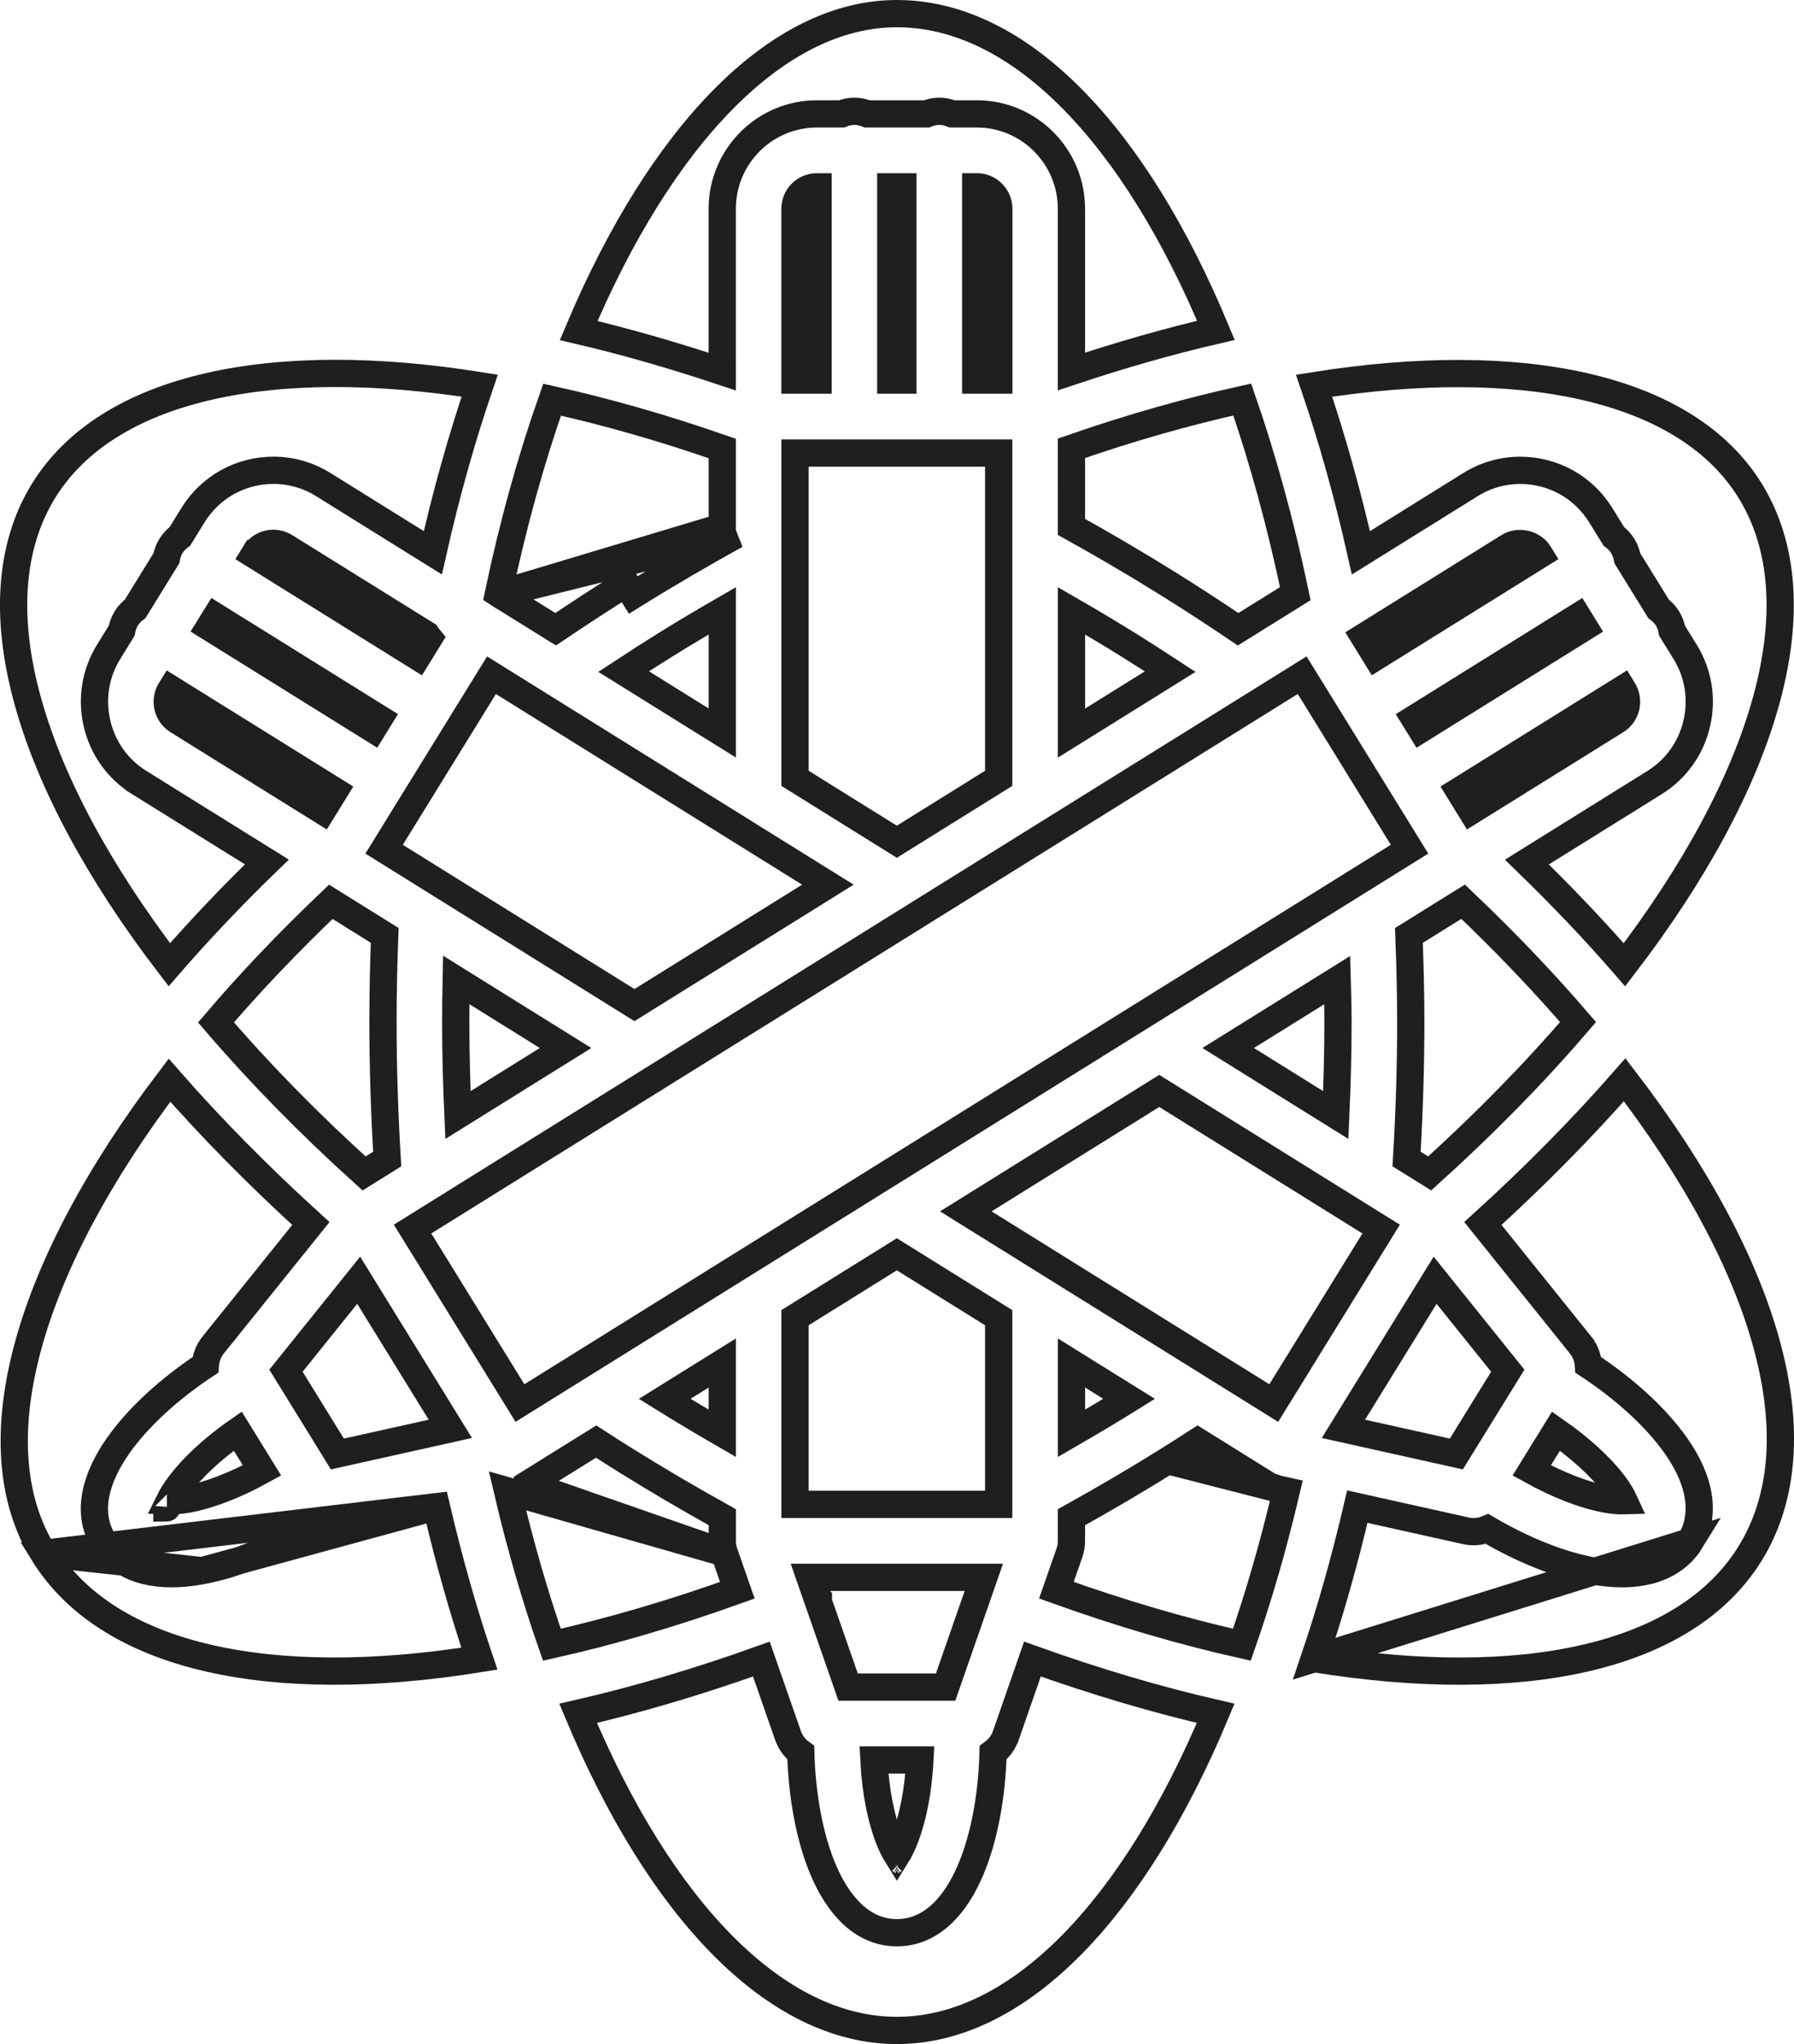 <?xml version="1.0" encoding="UTF-8"?> <svg xmlns="http://www.w3.org/2000/svg" width="79" height="90" viewBox="0 0 79 90" fill="none"> <path d="M29.26 28.417L29.277 28.406C30.11 27.887 30.955 27.386 31.806 26.894V32.274L27.461 29.569C28.059 29.177 28.659 28.791 29.26 28.417Z" stroke="#1F1F1F" stroke-width="1.2"></path> <path d="M36.457 38.952L27.939 44.254L16.914 37.39L21.643 29.73L36.457 38.952Z" stroke="#1F1F1F" stroke-width="1.2"></path> <path d="M12.593 60.351L15.795 56.369L19.831 62.911L14.857 64.019L12.593 60.351Z" stroke="#1F1F1F" stroke-width="1.2"></path> <path d="M10.469 63.011L11.538 64.743C10.385 65.379 9.238 65.826 8.311 66C7.94 66.07 7.66 66.085 7.462 66.079C7.56 65.88 7.719 65.619 7.955 65.312C8.453 64.666 9.266 63.849 10.469 63.011ZM7.348 66.388C7.348 66.394 7.348 66.398 7.347 66.398C7.347 66.398 7.347 66.395 7.348 66.388Z" stroke="#1F1F1F" stroke-width="1.2"></path> <path d="M39.225 8.227H39.759V16.736H39.225V8.227Z" stroke="#1F1F1F" stroke-width="1.2"></path> <path d="M20.089 43.145L24.905 46.144L20.166 49.095C20.106 47.736 20.069 46.37 20.069 45.001C20.069 44.38 20.076 43.762 20.089 43.145Z" stroke="#1F1F1F" stroke-width="1.2"></path> <path d="M43.983 15.724L43.983 15.724L43.983 16.735H42.967V8.226H43.022C43.548 8.226 43.983 8.658 43.983 9.194L43.983 15.724Z" stroke="#1F1F1F" stroke-width="1.2"></path> <path d="M29.269 61.591L31.806 60.012V63.109C30.953 62.616 30.106 62.112 29.269 61.591Z" stroke="#1F1F1F" stroke-width="1.2"></path> <path d="M43.978 34.269L39.493 37.062L35.008 34.269V19.948H43.978V34.269Z" stroke="#1F1F1F" stroke-width="1.2"></path> <path d="M36.023 8.228V16.736H35.006V9.195C35.006 8.675 35.417 8.251 35.924 8.228L35.969 8.228L36.023 8.228Z" stroke="#1F1F1F" stroke-width="1.2"></path> <path d="M68.519 63.013C69.597 63.764 70.504 64.597 71.071 65.353L71.071 65.353C71.298 65.655 71.436 65.898 71.519 66.079C71.321 66.085 71.044 66.069 70.677 66L70.677 66C69.749 65.827 68.602 65.38 67.45 64.744L68.519 63.013Z" stroke="#1F1F1F" stroke-width="1.2"></path> <path d="M59.158 62.912L63.196 56.369L66.396 60.351L64.131 64.019L59.158 62.912Z" stroke="#1F1F1F" stroke-width="1.2"></path> <path d="M18.785 27.949C18.817 28 18.851 28.049 18.889 28.095L18.387 28.909L11.187 24.426L11.217 24.377C11.218 24.377 11.218 24.377 11.218 24.377C11.395 24.092 11.699 23.921 12.042 23.921C12.219 23.921 12.391 23.971 12.541 24.064L12.541 24.064L18.785 27.949Z" stroke="#1F1F1F" stroke-width="1.2"></path> <path d="M51.048 48.033L60.82 54.116L56.091 61.777L42.53 53.336L51.048 48.033Z" stroke="#1F1F1F" stroke-width="1.2"></path> <path d="M71.461 24.042C71.572 24.223 71.632 24.41 71.663 24.584L73.037 26.808C73.177 26.912 73.316 27.049 73.429 27.231C73.541 27.412 73.601 27.599 73.631 27.773L74.206 28.702L74.206 28.702C74.79 29.649 74.971 30.771 74.718 31.857L74.718 31.858C74.464 32.944 73.804 33.869 72.861 34.456C72.861 34.456 72.86 34.456 72.86 34.456L67.36 37.88C67.349 37.887 67.338 37.894 67.327 37.901L67.239 37.956C68.788 39.459 70.222 40.97 71.534 42.479C74.667 38.385 76.777 34.433 77.759 30.903C78.787 27.206 78.565 24.03 77.07 21.609L77.07 21.609C75.682 19.358 73.194 17.8 69.779 17.02C66.526 16.276 62.476 16.25 57.866 16.982C58.65 19.274 59.342 21.731 59.929 24.34L64.757 21.335C64.757 21.335 64.757 21.335 64.757 21.335C64.757 21.335 64.757 21.335 64.757 21.335C65.414 20.925 66.172 20.709 66.945 20.709C68.401 20.709 69.728 21.449 70.492 22.686C70.492 22.686 70.492 22.686 70.492 22.686L71.066 23.616C71.207 23.72 71.348 23.858 71.461 24.042ZM71.461 24.042C71.461 24.042 71.461 24.042 71.461 24.042L70.95 24.355L71.46 24.041C71.461 24.041 71.461 24.041 71.461 24.042Z" stroke="#1F1F1F" stroke-width="1.2"></path> <path d="M42.982 70.433L42.982 70.433L42.979 70.442L42.978 70.443L41.641 74.282H37.347L36.041 70.534V70.387L35.961 70.307L35.663 69.45H43.324L42.982 70.433Z" stroke="#1F1F1F" stroke-width="1.2"></path> <path d="M43.978 58.018V66.238H35.008V58.018L39.493 55.226L43.978 58.018Z" stroke="#1F1F1F" stroke-width="1.2"></path> <path d="M38.483 77.492H40.508C40.433 78.962 40.169 80.087 39.884 80.854C39.748 81.218 39.611 81.491 39.494 81.678C39.377 81.491 39.24 81.218 39.105 80.854C38.82 80.087 38.557 78.962 38.483 77.492ZM39.285 81.944C39.285 81.944 39.288 81.941 39.294 81.938C39.288 81.942 39.285 81.944 39.285 81.944ZM39.694 81.938C39.7 81.941 39.703 81.944 39.703 81.944C39.703 81.944 39.7 81.942 39.694 81.938Z" stroke="#1F1F1F" stroke-width="1.2"></path> <path d="M47.184 63.109V60.012L49.721 61.591L49.609 61.661C48.812 62.155 48.001 62.637 47.184 63.109Z" stroke="#1F1F1F" stroke-width="1.2"></path> <path d="M28.734 47.536L28.734 47.536L28.735 47.535L28.735 47.535L28.741 47.532L28.75 47.526L40.263 40.36C40.285 40.347 40.302 40.336 40.314 40.329L40.331 40.317L40.337 40.313L40.337 40.313L57.342 29.728L62.07 37.39L22.896 61.776L18.168 54.115L28.724 47.542L28.725 47.541L28.733 47.537L28.734 47.536Z" stroke="#1F1F1F" stroke-width="1.2"></path> <path d="M31.896 68.375L31.895 68.372C31.838 68.205 31.807 68.027 31.807 67.844V67.844L31.807 66.803C30.389 66.012 28.967 65.182 27.573 64.313L27.573 64.313C27.126 64.035 26.687 63.754 26.251 63.472L23.227 65.354C23.227 65.354 23.227 65.354 23.227 65.355L31.896 68.375ZM31.896 68.375L32.469 70.018C29.628 71.038 26.895 71.837 24.302 72.417C23.568 70.316 22.911 68.052 22.346 65.643L31.896 68.375Z" stroke="#1F1F1F" stroke-width="1.2"></path> <path d="M9.218 17.01C12.469 16.268 16.515 16.245 21.124 16.98C20.34 19.272 19.648 21.73 19.061 24.339L14.233 21.335C14.233 21.334 14.233 21.334 14.233 21.334C13.575 20.924 12.817 20.707 12.044 20.707C10.589 20.707 9.261 21.448 8.497 22.683L8.497 22.684L7.923 23.614C7.783 23.718 7.642 23.855 7.529 24.038C7.416 24.22 7.357 24.407 7.327 24.58L5.954 26.804C5.815 26.908 5.674 27.044 5.561 27.227C5.447 27.411 5.388 27.599 5.358 27.771L4.785 28.698C4.785 28.699 4.785 28.699 4.785 28.699C4.2 29.644 4.018 30.767 4.272 31.854C4.525 32.941 5.184 33.866 6.128 34.452C6.128 34.452 6.128 34.453 6.128 34.453L11.75 37.952C10.199 39.456 8.768 40.967 7.456 42.475C4.323 38.382 2.214 34.431 1.232 30.9C0.204 27.204 0.426 24.028 1.921 21.606C3.317 19.347 5.806 17.788 9.218 17.01Z" stroke="#1F1F1F" stroke-width="1.2"></path> <path d="M8.899 69.156L8.898 69.156C8.404 69.248 7.957 69.291 7.553 69.291C5.817 69.291 4.954 68.512 4.565 67.883L4.565 67.882C3.746 66.555 4.264 64.993 5.196 63.662C6.095 62.378 7.497 61.12 9.044 60.096C9.067 59.788 9.178 59.481 9.388 59.22C9.388 59.22 9.388 59.22 9.388 59.22L13.689 53.871C11.385 51.776 9.305 49.665 7.463 47.562C4.352 51.653 2.251 55.614 1.268 59.146C0.237 62.847 0.448 66.013 1.917 68.394L8.899 69.156ZM8.899 69.156C10.331 68.888 11.946 68.233 13.503 67.32C13.685 67.395 13.884 67.438 14.094 67.438C14.211 67.438 14.327 67.425 14.441 67.4L19.216 66.338M8.899 69.156L19.216 66.338M19.216 66.338C19.769 68.703 20.402 70.939 21.11 73.031C16.503 73.773 12.465 73.757 9.219 73.016C5.814 72.238 3.325 70.675 1.917 68.394L19.216 66.338Z" stroke="#1F1F1F" stroke-width="1.2"></path> <path d="M21.971 26.152L21.972 26.152L24.468 27.706C25.492 27.016 26.529 26.338 27.571 25.689C27.571 25.689 27.571 25.689 27.571 25.689L27.888 26.198C29.373 25.274 30.891 24.39 32.406 23.552L21.971 26.152ZM21.971 26.152L21.948 26.137C22.594 23.071 23.39 20.212 24.311 17.598C26.702 18.128 29.207 18.842 31.806 19.747V23.199L21.971 26.152Z" stroke="#1F1F1F" stroke-width="1.2"></path> <path d="M31.804 15.724V16.189L31.805 16.19V16.362C29.634 15.637 27.519 15.03 25.482 14.554C27.292 10.262 29.452 6.82 31.795 4.428C34.256 1.916 36.878 0.6 39.492 0.6C42.162 0.6 44.799 1.898 47.255 4.395C49.597 6.776 51.743 10.216 53.544 14.545C51.494 15.02 49.367 15.627 47.182 16.356V9.194C47.182 6.892 45.316 5.015 43.018 5.015H41.93C41.767 4.949 41.576 4.901 41.361 4.901C41.147 4.901 40.956 4.949 40.793 5.015H38.193C38.03 4.949 37.839 4.901 37.624 4.901C37.41 4.901 37.219 4.949 37.056 5.015H35.969C33.67 5.015 31.804 6.891 31.804 9.194V15.724Z" stroke="#1F1F1F" stroke-width="1.2"></path> <path d="M51.418 25.689L51.417 25.689C50.026 24.822 48.605 23.99 47.183 23.199L47.182 19.738C49.789 18.831 52.303 18.12 54.703 17.591C55.608 20.198 56.394 23.058 57.04 26.138L54.521 27.706C53.503 27.019 52.465 26.342 51.418 25.689Z" stroke="#1F1F1F" stroke-width="1.2"></path> <path d="M57.877 73.031C62.484 73.773 66.523 73.758 69.769 73.016C73.174 72.239 75.663 70.675 77.07 68.394L77.07 68.394C78.566 65.972 78.798 62.808 77.777 59.122C76.802 55.599 74.693 51.651 71.543 47.541C69.697 49.651 67.612 51.77 65.3 53.87L69.6 59.219C69.6 59.219 69.6 59.219 69.6 59.22C69.811 59.481 69.922 59.789 69.944 60.099C71.452 61.093 72.756 62.255 73.631 63.422C74.421 64.474 74.756 65.385 74.816 66.154C74.876 66.928 74.655 67.507 74.423 67.882L57.877 73.031ZM57.877 73.031C58.586 70.939 59.219 68.702 59.772 66.337L64.546 67.4C64.66 67.426 64.775 67.439 64.894 67.439C65.103 67.439 65.303 67.396 65.486 67.32C67.043 68.233 68.657 68.888 70.088 69.156L70.089 69.156C70.583 69.248 71.031 69.291 71.435 69.291C73.172 69.291 74.034 68.513 74.423 67.882L57.877 73.031Z" stroke="#1F1F1F" stroke-width="1.2"></path> <path d="M44.291 76.417L44.292 76.416L45.464 73.048C48.246 74.045 50.947 74.844 53.534 75.437C51.727 79.762 49.572 83.207 47.229 85.593C44.769 88.097 42.138 89.4 39.496 89.4C36.854 89.4 34.223 88.097 31.764 85.593C29.421 83.208 27.266 79.763 25.458 75.438C28.045 74.844 30.746 74.046 33.528 73.049L34.701 76.416L34.701 76.416C34.812 76.732 35.013 76.989 35.263 77.172C35.314 79.031 35.64 80.891 36.253 82.334C36.888 83.83 37.937 85.097 39.496 85.097C41.056 85.097 42.106 83.83 42.741 82.334C43.354 80.891 43.681 79.031 43.731 77.172C43.981 76.988 44.181 76.732 44.291 76.417Z" stroke="#1F1F1F" stroke-width="1.2"></path> <path d="M56.189 65.535C56.053 65.499 55.908 65.442 55.765 65.353L52.74 63.469C52.305 63.751 51.865 64.034 51.419 64.312L56.189 65.535ZM56.189 65.535C56.2 65.539 56.212 65.543 56.225 65.546C56.238 65.55 56.254 65.554 56.271 65.558L56.644 65.642C56.078 68.052 55.421 70.316 54.687 72.417C52.093 71.836 49.36 71.037 46.519 70.017L47.092 68.374L47.092 68.374C47.152 68.202 47.182 68.022 47.182 67.843V66.803C48.608 66.01 50.029 65.178 51.418 64.312L56.189 65.535ZM56.114 65.503L56.116 65.504C56.115 65.503 56.114 65.503 56.114 65.503Z" stroke="#1F1F1F" stroke-width="1.2"></path> <path d="M60.065 28.035L66.438 24.067L66.446 24.062C66.874 23.797 67.507 23.948 67.77 24.374C67.77 24.374 67.77 24.374 67.77 24.375L67.801 24.425L60.602 28.905L60.065 28.035Z" stroke="#1F1F1F" stroke-width="1.2"></path> <path d="M51.53 29.571L47.184 32.277V26.895C48.041 27.39 48.892 27.896 49.73 28.419L49.73 28.419C50.334 28.795 50.933 29.18 51.53 29.571Z" stroke="#1F1F1F" stroke-width="1.2"></path> <path d="M69.768 27.616L62.571 32.097L62.287 31.638L69.484 27.156L69.768 27.616Z" stroke="#1F1F1F" stroke-width="1.2"></path> <path d="M16.033 51.667C13.59 49.46 11.408 47.229 9.511 45.017C11.02 43.249 12.712 41.471 14.568 39.707L16.941 41.185C16.893 42.44 16.865 43.717 16.865 45.001C16.865 47.027 16.933 49.049 17.05 51.033L16.033 51.667Z" stroke="#1F1F1F" stroke-width="1.2"></path> <path d="M62.042 41.188L64.429 39.702C66.29 41.471 67.982 43.244 69.49 45.001C67.591 47.218 65.405 49.454 62.957 51.666L61.939 51.032C62.057 49.042 62.124 47.02 62.124 44.999C62.124 43.723 62.09 42.447 62.042 41.188Z" stroke="#1F1F1F" stroke-width="1.2"></path> <path d="M7.507 30.391L7.507 30.391L7.508 30.389L7.535 30.345L14.733 34.825L14.196 35.694L13.345 35.164L13.199 35.074H13.198L7.817 31.724C7.817 31.724 7.817 31.724 7.817 31.724C7.817 31.724 7.817 31.724 7.817 31.724C7.603 31.59 7.451 31.38 7.39 31.121C7.33 30.864 7.373 30.607 7.507 30.391Z" stroke="#1F1F1F" stroke-width="1.2"></path> <path d="M71.172 31.724L71.172 31.724L64.793 35.694L64.256 34.825L71.455 30.344L71.483 30.39L71.483 30.39C71.616 30.606 71.659 30.865 71.6 31.123C71.539 31.379 71.388 31.59 71.172 31.724Z" stroke="#1F1F1F" stroke-width="1.2"></path> <path d="M58.919 45.001C58.919 46.366 58.882 47.734 58.822 49.095L54.083 46.143L58.885 43.154C58.903 43.772 58.919 44.383 58.919 45.001Z" stroke="#1F1F1F" stroke-width="1.2"></path> <path d="M16.7 31.636L16.417 32.095L9.217 27.614L9.501 27.155L16.7 31.636Z" stroke="#1F1F1F" stroke-width="1.2"></path> </svg> 